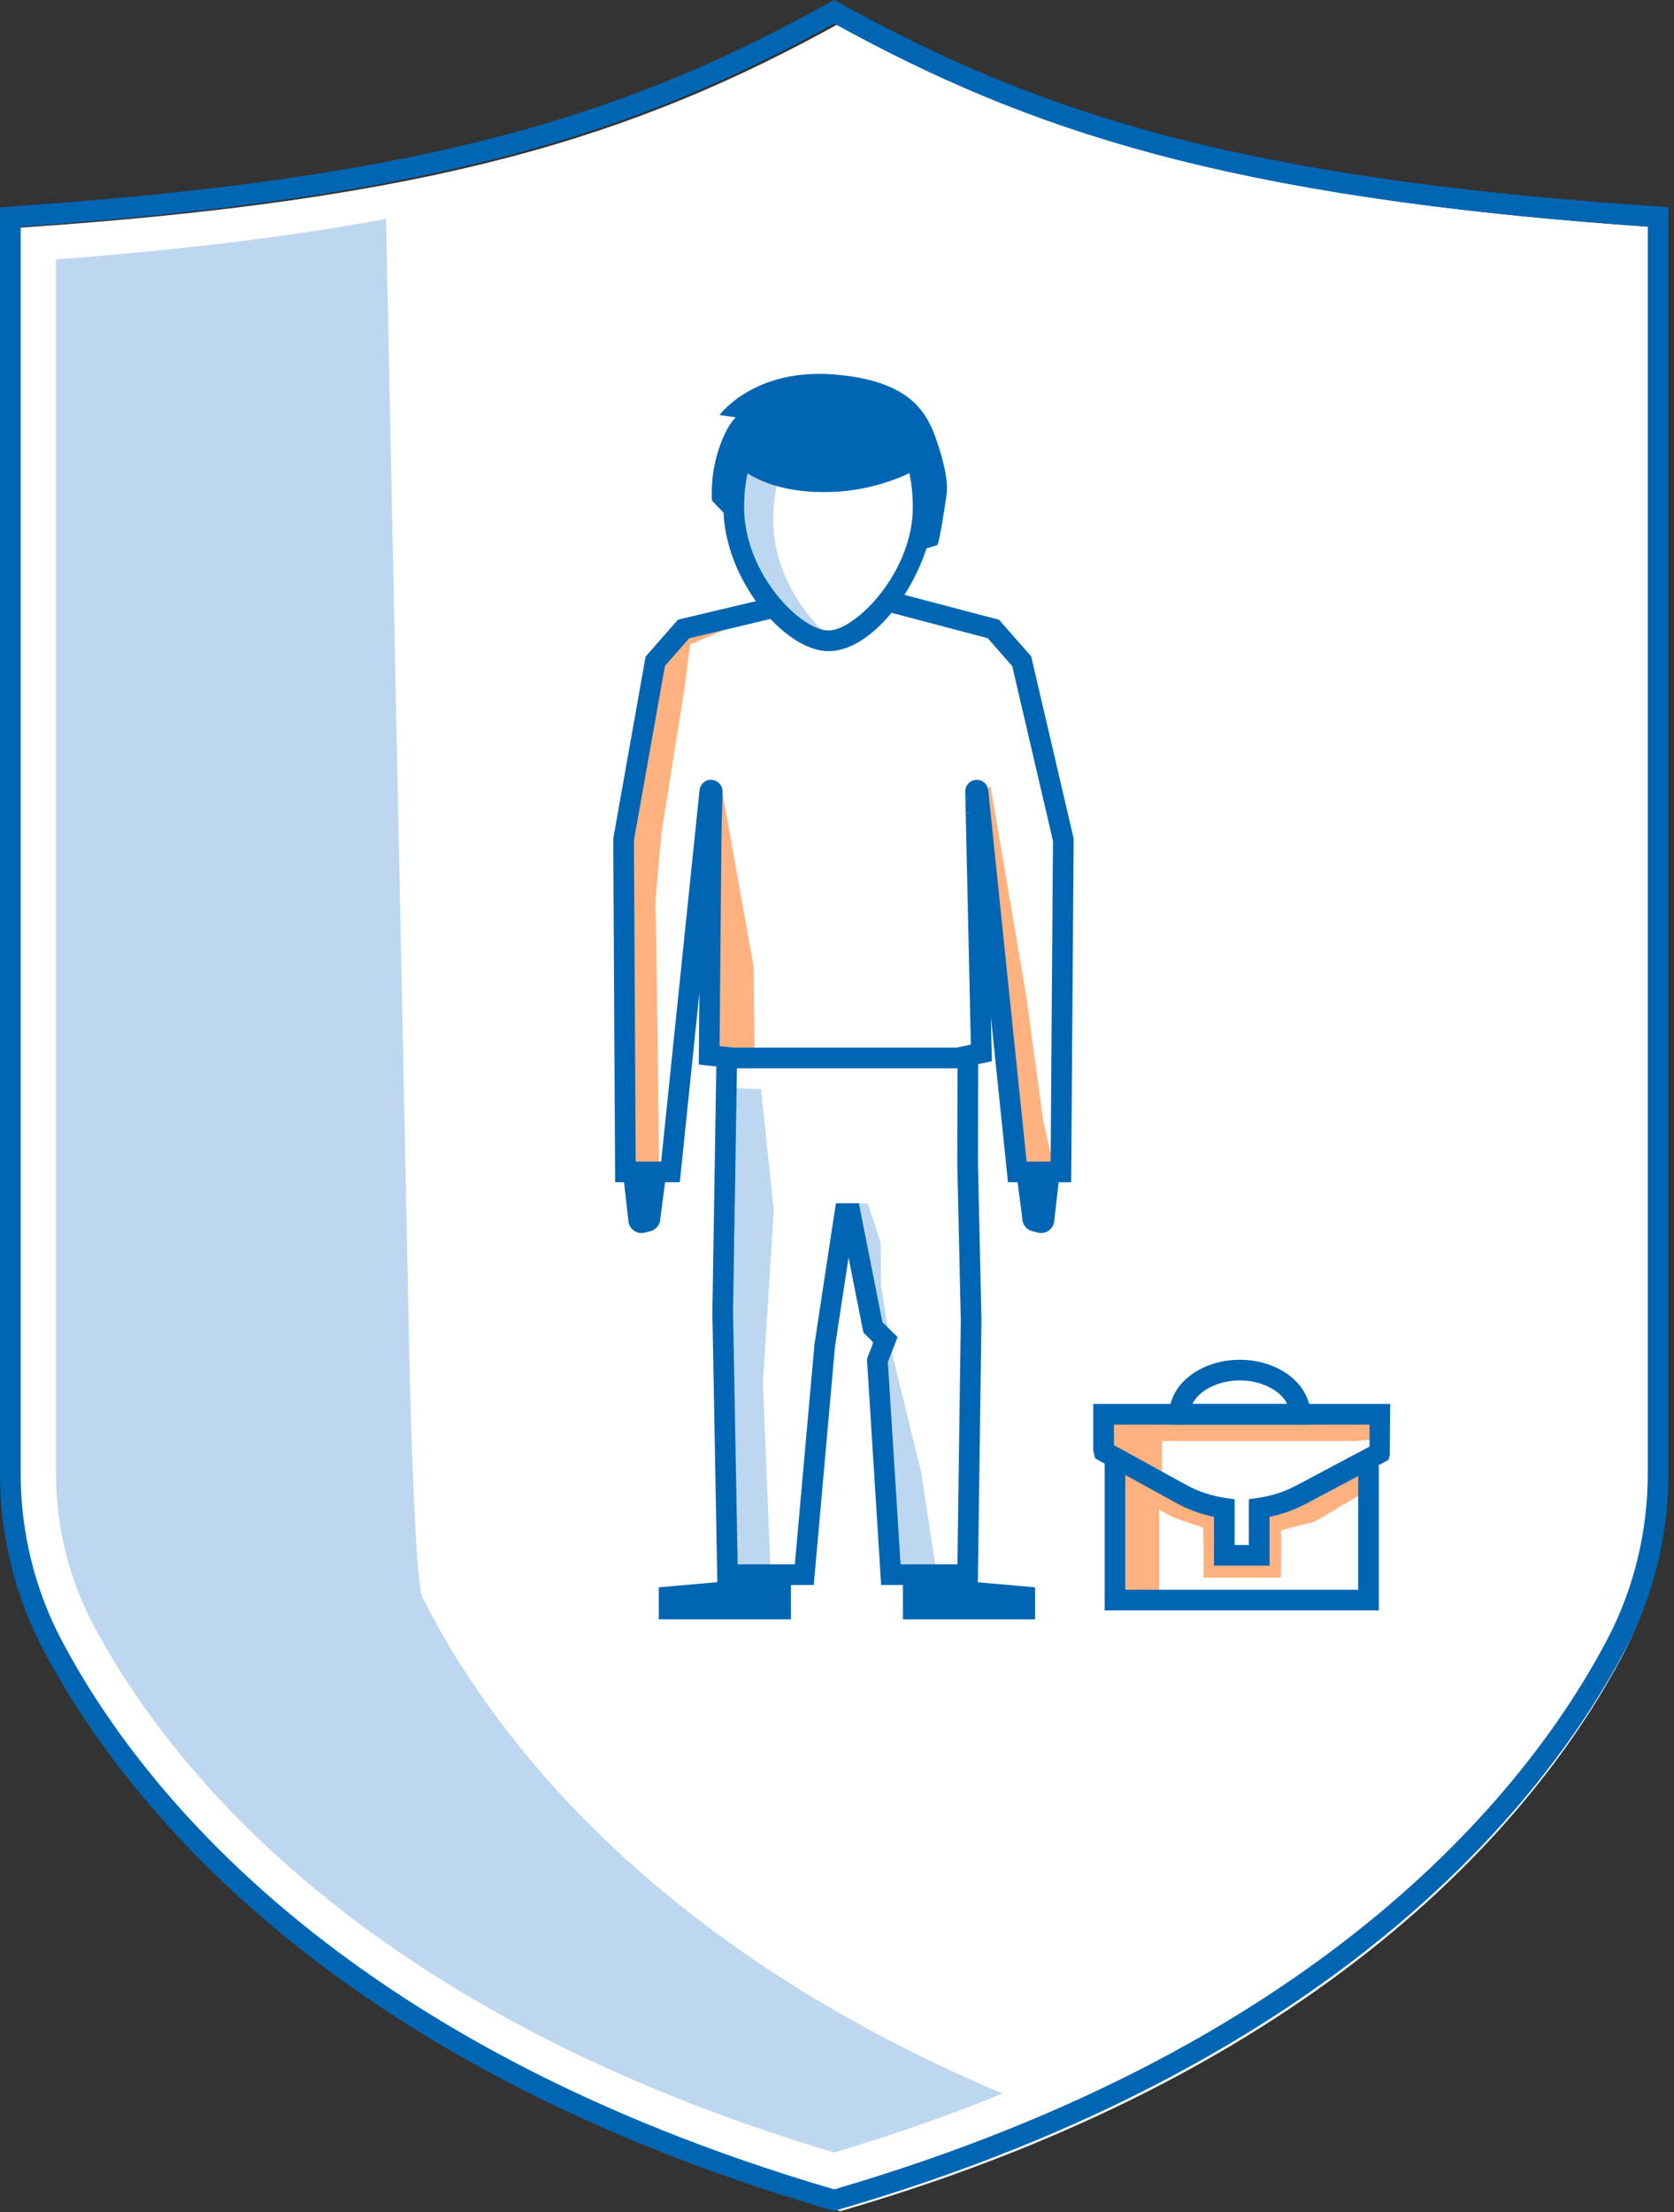<?xml version="1.0" encoding="UTF-8"?>
<svg width="162px" height="214px" viewBox="0 0 162 214" version="1.1" xmlns="http://www.w3.org/2000/svg" xmlns:xlink="http://www.w3.org/1999/xlink">
    <rect x="0" y="0" width="162" height="214" fill="#333333" stroke="none"/>
    <title>illu_schutzschild-businessman_duotone</title>
    <defs>
        <polygon id="path-1" points="0 213.887 161.462 213.887 161.462 0 0 0"></polygon>
    </defs>
    <g id="Symbols" stroke="none" stroke-width="1" fill="none" fill-rule="evenodd">
        <g id="Group-43">
            <path d="M81.336,213.887 C130.025,199.726 149.645,174.144 157.016,160.151 C159.699,155.055 161.067,149.37 161.067,143.612 L161.067,22.042 C120.835,19.37 101.322,13.258 81.336,2.207 C61.351,13.258 41.837,19.37 1.606,22.042 L1.606,143.612 C1.606,149.37 2.973,155.055 5.656,160.151 C13.027,174.144 32.647,199.726 81.336,213.887" id="Fill-1" fill="#FFFFFF"></path>
            <path d="M40.903,154.556 C39.932,152.625 39.479,124.614 39.479,124.614 L37.36,21.172 C28.338,22.846 17.904,24.153 5.416,25.091 L5.416,142.545 C5.416,147.619 6.641,152.627 8.959,157.027 C15.94,170.282 34.524,194.451 80.731,208.219 C86.598,206.47 92.019,204.553 97.029,202.513 C62.127,187.796 47.036,166.762 40.903,154.556" id="Fill-3" fill="#BED7F0"></path>
            <path d="M2,21.911 L2,142.546 C2,148.173 3.361,153.73 5.937,158.619 C13.218,172.443 32.615,197.709 80.731,211.78 C128.848,197.708 148.245,172.443 155.526,158.619 C158.101,153.73 159.462,148.172 159.462,142.546 L159.462,21.911 C118.585,19.118 99.483,12.585 80.731,2.284 C61.979,12.585 42.876,19.118 2,21.911 L2,21.911 Z M80.731,213.863 L80.452,213.782 C31.42,199.52 11.61,173.682 4.167,159.551 C1.441,154.377 0,148.496 0,142.546 L0,20.041 L0.934,19.978 C42.436,17.223 61.442,10.664 80.248,0.267 L80.731,0 L81.215,0.267 C100.02,10.664 119.025,17.223 160.528,19.978 L161.462,20.041 L161.462,142.546 C161.462,148.495 160.021,154.376 157.296,159.551 C149.853,173.682 130.043,199.52 81.011,213.782 L80.731,213.863 Z" id="Fill-5" fill="#0066B3"></path>
            <path d="M73.019,101.342 L72.933,93.499 L69.96,76.914 L69.186,75.546 L68.749,95.765 C68.749,95.765 68.489,101.255 68.749,101.255 C69.01,101.255 71.538,101.952 71.538,101.952 L73.019,101.342 Z" id="Fill-7" fill="#FFB27F"></path>
            <path d="M63.782,112.933 C63.782,112.933 63.52,88.008 63.433,87.746 C63.345,87.486 64.043,80.427 64.043,80.427 L66.265,66.439 L66.788,62.343 C66.788,62.343 71.451,60.382 71.189,60.382 C70.928,60.382 66.221,61.516 66.221,61.516 L63.433,64.74 C63.433,64.74 61.255,81.21 61.167,81.559 C61.08,81.909 60.731,92.975 60.993,93.237 C61.255,93.499 60.906,109.361 60.993,109.882 C61.08,110.406 60.993,112.846 60.993,112.846 L63.782,112.933 Z" id="Fill-9" fill="#FFB27F"></path>
            <polygon id="Fill-11" fill="#FFB27F" points="94.574 76.773 98.72 113.358 102.084 113.358 100.958 108.414 99.322 96.393 95.858 76.052"></polygon>
            <polyline id="Fill-13" fill="#BED7F0" points="70.094 105.225 71.125 119.986 70.854 119.986 70.854 152.875 74.612 152.875 73.833 133.792 74.887 117.088 73.649 105.355"></polyline>
            <polygon id="Fill-15" fill="#BED7F0" points="83.986 116.421 82.882 116.364 84.569 131.639 86.212 152.319 90.599 151.918 89.12 142.263 86.285 130.745 85.253 124.313 85.233 120.227"></polygon>
            <path d="M103.66,114.359 L97.545,114.359 L93.853,78.638 L93.456,78.646 L93.411,76.601 C93.394,75.99 93.854,75.477 94.458,75.439 C95.077,75.407 95.578,75.849 95.639,76.458 L99.349,112.359 L101.674,112.359 L101.901,81.346 L97.96,64.438 L95.585,61.732 L86.259,59.275 L86.768,57.341 L96.684,59.952 L99.794,63.494 L103.903,81.123 L103.66,114.359 Z" id="Fill-17" fill="#0066B3"></path>
            <path d="M94.627,153.319 L85.273,153.319 L83.898,131.456 L84.521,129.843 L83.556,128.905 L82.117,121.646 L80.805,130.264 L78.75,153.319 L69.424,153.319 L68.939,126.892 L69.321,103.164 L67.622,102.977 L67.684,96.023 L65.789,114.357 L59.529,114.357 L59.347,81.128 L59.362,81.038 L62.477,63.514 L65.613,59.941 L76.59,57.334 L77.053,59.279 L66.695,61.74 L64.348,64.415 L61.347,81.298 L61.518,112.357 L63.984,112.357 L67.695,76.454 C67.76,75.845 68.268,75.384 68.877,75.437 C69.478,75.475 69.938,75.986 69.924,76.599 L69.819,80.784 L69.638,101.186 L71.351,101.375 L70.939,126.89 L71.387,151.319 L76.92,151.319 L78.82,130.025 L80.894,116.392 L83.114,116.392 L85.397,127.905 L86.862,129.332 L85.921,131.768 L87.151,151.319 L92.654,151.319 L92.98,127.706 L92.641,112.537 L92.665,101.32 L93.953,101.044 L93.456,78.646 L95.456,78.601 L95.988,102.651 L94.659,102.937 L94.641,112.514 L94.98,127.697 L94.627,153.319 Z" id="Fill-19" fill="#0066B3"></path>
            <line x1="93.641" y1="113.008" x2="93.641" y2="108.698" id="Fill-21" fill="#FFFFFF"></line>
            <path d="M89.338,49.079 C89.338,42.503 85.968,38.176 80.175,38.176 C74.382,38.176 71.011,42.503 71.011,49.079 C71.011,55.655 76.668,61.988 80.175,61.988 C83.542,61.988 89.338,55.655 89.338,49.079" id="Fill-23" fill="#FFFFFF"></path>
            <path d="M74.829,50.392 C74.829,43.816 78.2,39.489 83.992,39.489 C84.655,39.489 85.281,39.551 85.879,39.663 C84.443,38.572 82.625,37.969 80.471,37.969 C74.678,37.969 71.307,42.297 71.307,48.873 C71.307,55.45 76.964,61.783 80.471,61.783 C80.471,61.783 80.497,61.779 80.51,61.779 C77.629,59.513 74.829,55.017 74.829,50.392" id="Fill-25" fill="#BED7F0"></path>
            <path d="M80.175,39.176 C75.063,39.176 72.011,42.878 72.011,49.079 C72.011,55.477 77.487,60.989 80.175,60.989 C82.793,60.989 88.338,55.355 88.338,49.079 C88.338,42.878 85.286,39.176 80.175,39.176 M80.175,62.989 C75.924,62.989 70.011,55.98 70.011,49.079 C70.011,41.738 73.905,37.176 80.175,37.176 C86.444,37.176 90.338,41.738 90.338,49.079 C90.338,54.825 85.082,62.989 80.175,62.989" id="Fill-27" fill="#0066B3"></path>
            <polygon id="Fill-29" fill="#0066B3" points="87.379 156.643 100.17 156.643 100.17 153.543 87.379 152.418"></polygon>
            <mask id="mask-2" fill="white">
                <use xlink:href="#path-1"></use>
            </mask>
            <g id="Clip-32"></g>
            <polygon id="Fill-31" fill="#0066B3" mask="url(#mask-2)" points="70.826 103.336 92.863 103.336 92.863 101.336 70.826 101.336"></polygon>
            <polygon id="Fill-33" fill="#0066B3" mask="url(#mask-2)" points="76.544 156.643 63.752 156.643 63.752 153.543 76.544 152.418"></polygon>
            <path d="M68.907,48.424 L70.29,49.878 C70.29,49.878 70.618,47.81 70.712,47.156 C70.782,46.666 71.212,44.894 71.212,44.894 C71.212,44.894 73.803,47.902 80.784,47.576 C85.426,47.36 89.192,45.298 89.337,44.909 C89.337,44.909 90.06,47.515 89.969,48.39 C89.782,50.197 89.361,53.139 89.361,53.139 L90.728,52.722 C90.728,52.722 90.963,52.258 91.603,47.844 C91.757,46.785 91.487,44.965 90.515,42.263 C89.544,39.561 87.685,36.756 80.64,36.217 C72.929,35.627 69.634,40.145 69.634,40.145 L71.204,40.369 C71.204,40.369 70.195,41.228 69.399,43.967 C68.702,46.368 68.907,48.424 68.907,48.424" id="Fill-34" fill="#0066B3" mask="url(#mask-2)"></path>
            <path d="M98.376,113.599 L98.929,117.82 C98.915,118.412 99.31,118.936 99.882,119.087 L100.428,119.231 C100.868,119.347 101.336,119.219 101.658,118.898 C101.891,118.665 102.024,118.353 102.032,118.025 L102.549,113.481 L98.376,113.599 Z" id="Fill-35" fill="#0066B3" mask="url(#mask-2)"></path>
            <path d="M64.462,113.599 L63.909,117.82 C63.923,118.412 63.528,118.936 62.955,119.087 L62.409,119.231 C61.97,119.347 61.501,119.219 61.18,118.898 C60.947,118.665 60.813,118.353 60.805,118.025 L60.288,113.481 L64.462,113.599 Z" id="Fill-36" fill="#0066B3" mask="url(#mask-2)"></path>
            <path d="M112.179,153.931 L108.694,153.931 L108.694,143.769 C108.694,143.535 112.179,145.258 112.179,145.258 L112.179,153.931 Z" id="Fill-37" fill="#FFB27F" mask="url(#mask-2)"></path>
            <path d="M108.693,142.124 C108.784,142.153 112.477,144.076 112.597,144.226 C112.717,144.376 117.432,146.147 117.432,146.147 C117.432,146.147 117.913,146.418 117.913,146.658 L117.913,150.983 L122.267,151.133 L122.568,146.208 C122.568,146.208 124.67,145.607 124.76,145.577 C124.85,145.547 131.878,142.124 131.878,142.124 L131.878,144.447 L127.46,147.065 C127.278,147.173 127.081,147.252 126.875,147.298 C126.053,147.482 123.876,147.984 123.949,148.103 C124.039,148.25 123.951,152.604 123.951,152.604 L116.44,152.604 C116.531,152.604 116.441,147.77 116.441,147.77 L113.797,146.879 C113.718,146.852 113.641,146.819 113.568,146.78 L108.693,144.191 L108.693,142.124 Z" id="Fill-38" fill="#FFB27F" mask="url(#mask-2)"></path>
            <polygon id="Fill-39" fill="#FFB27F" mask="url(#mask-2)" points="131.037 139.391 112.447 139.391 112.447 143.415 106.801 140.562 107.012 136.804 133.289 136.929 133.769 139.18"></polygon>
            <polygon id="Fill-40" fill="#0066B3" mask="url(#mask-2)" points="133.435 155.78 106.9 155.78 106.9 141.426 108.9 141.426 108.9 153.78 131.435 153.78 131.435 141.785 133.435 141.785"></polygon>
            <path d="M119.478,149.449 L120.859,149.449 L120.859,145.017 L121.719,144.896 C123.037,144.711 124.276,144.314 125.403,143.717 L132.536,139.932 L132.536,137.805 L107.8,137.805 L107.8,139.793 L114.802,143.64 C115.98,144.286 117.263,144.711 118.618,144.902 L119.478,145.024 L119.478,149.449 Z M122.859,151.449 L117.478,151.449 L117.478,146.732 C116.198,146.467 114.977,146.017 113.84,145.393 L105.978,141.073 L105.8,140.312 L105.8,135.805 L134.536,135.805 L134.495,140.796 L134.375,141.198 L133.998,141.422 L126.34,145.484 C125.257,146.058 124.088,146.475 122.859,146.728 L122.859,151.449 Z" id="Fill-41" fill="#0066B3" mask="url(#mask-2)"></path>
            <path d="M115.393,135.806 L124.568,135.806 C123.928,134.501 122.085,133.531 119.981,133.531 C117.875,133.531 116.033,134.501 115.393,135.806 L115.393,135.806 Z M126.807,137.806 L113.154,137.806 L113.154,136.806 C113.154,133.897 116.216,131.531 119.981,131.531 C123.745,131.531 126.807,133.897 126.807,136.806 L126.807,137.806 Z" id="Fill-42" fill="#0066B3" mask="url(#mask-2)"></path>
        </g>
    </g>
</svg>